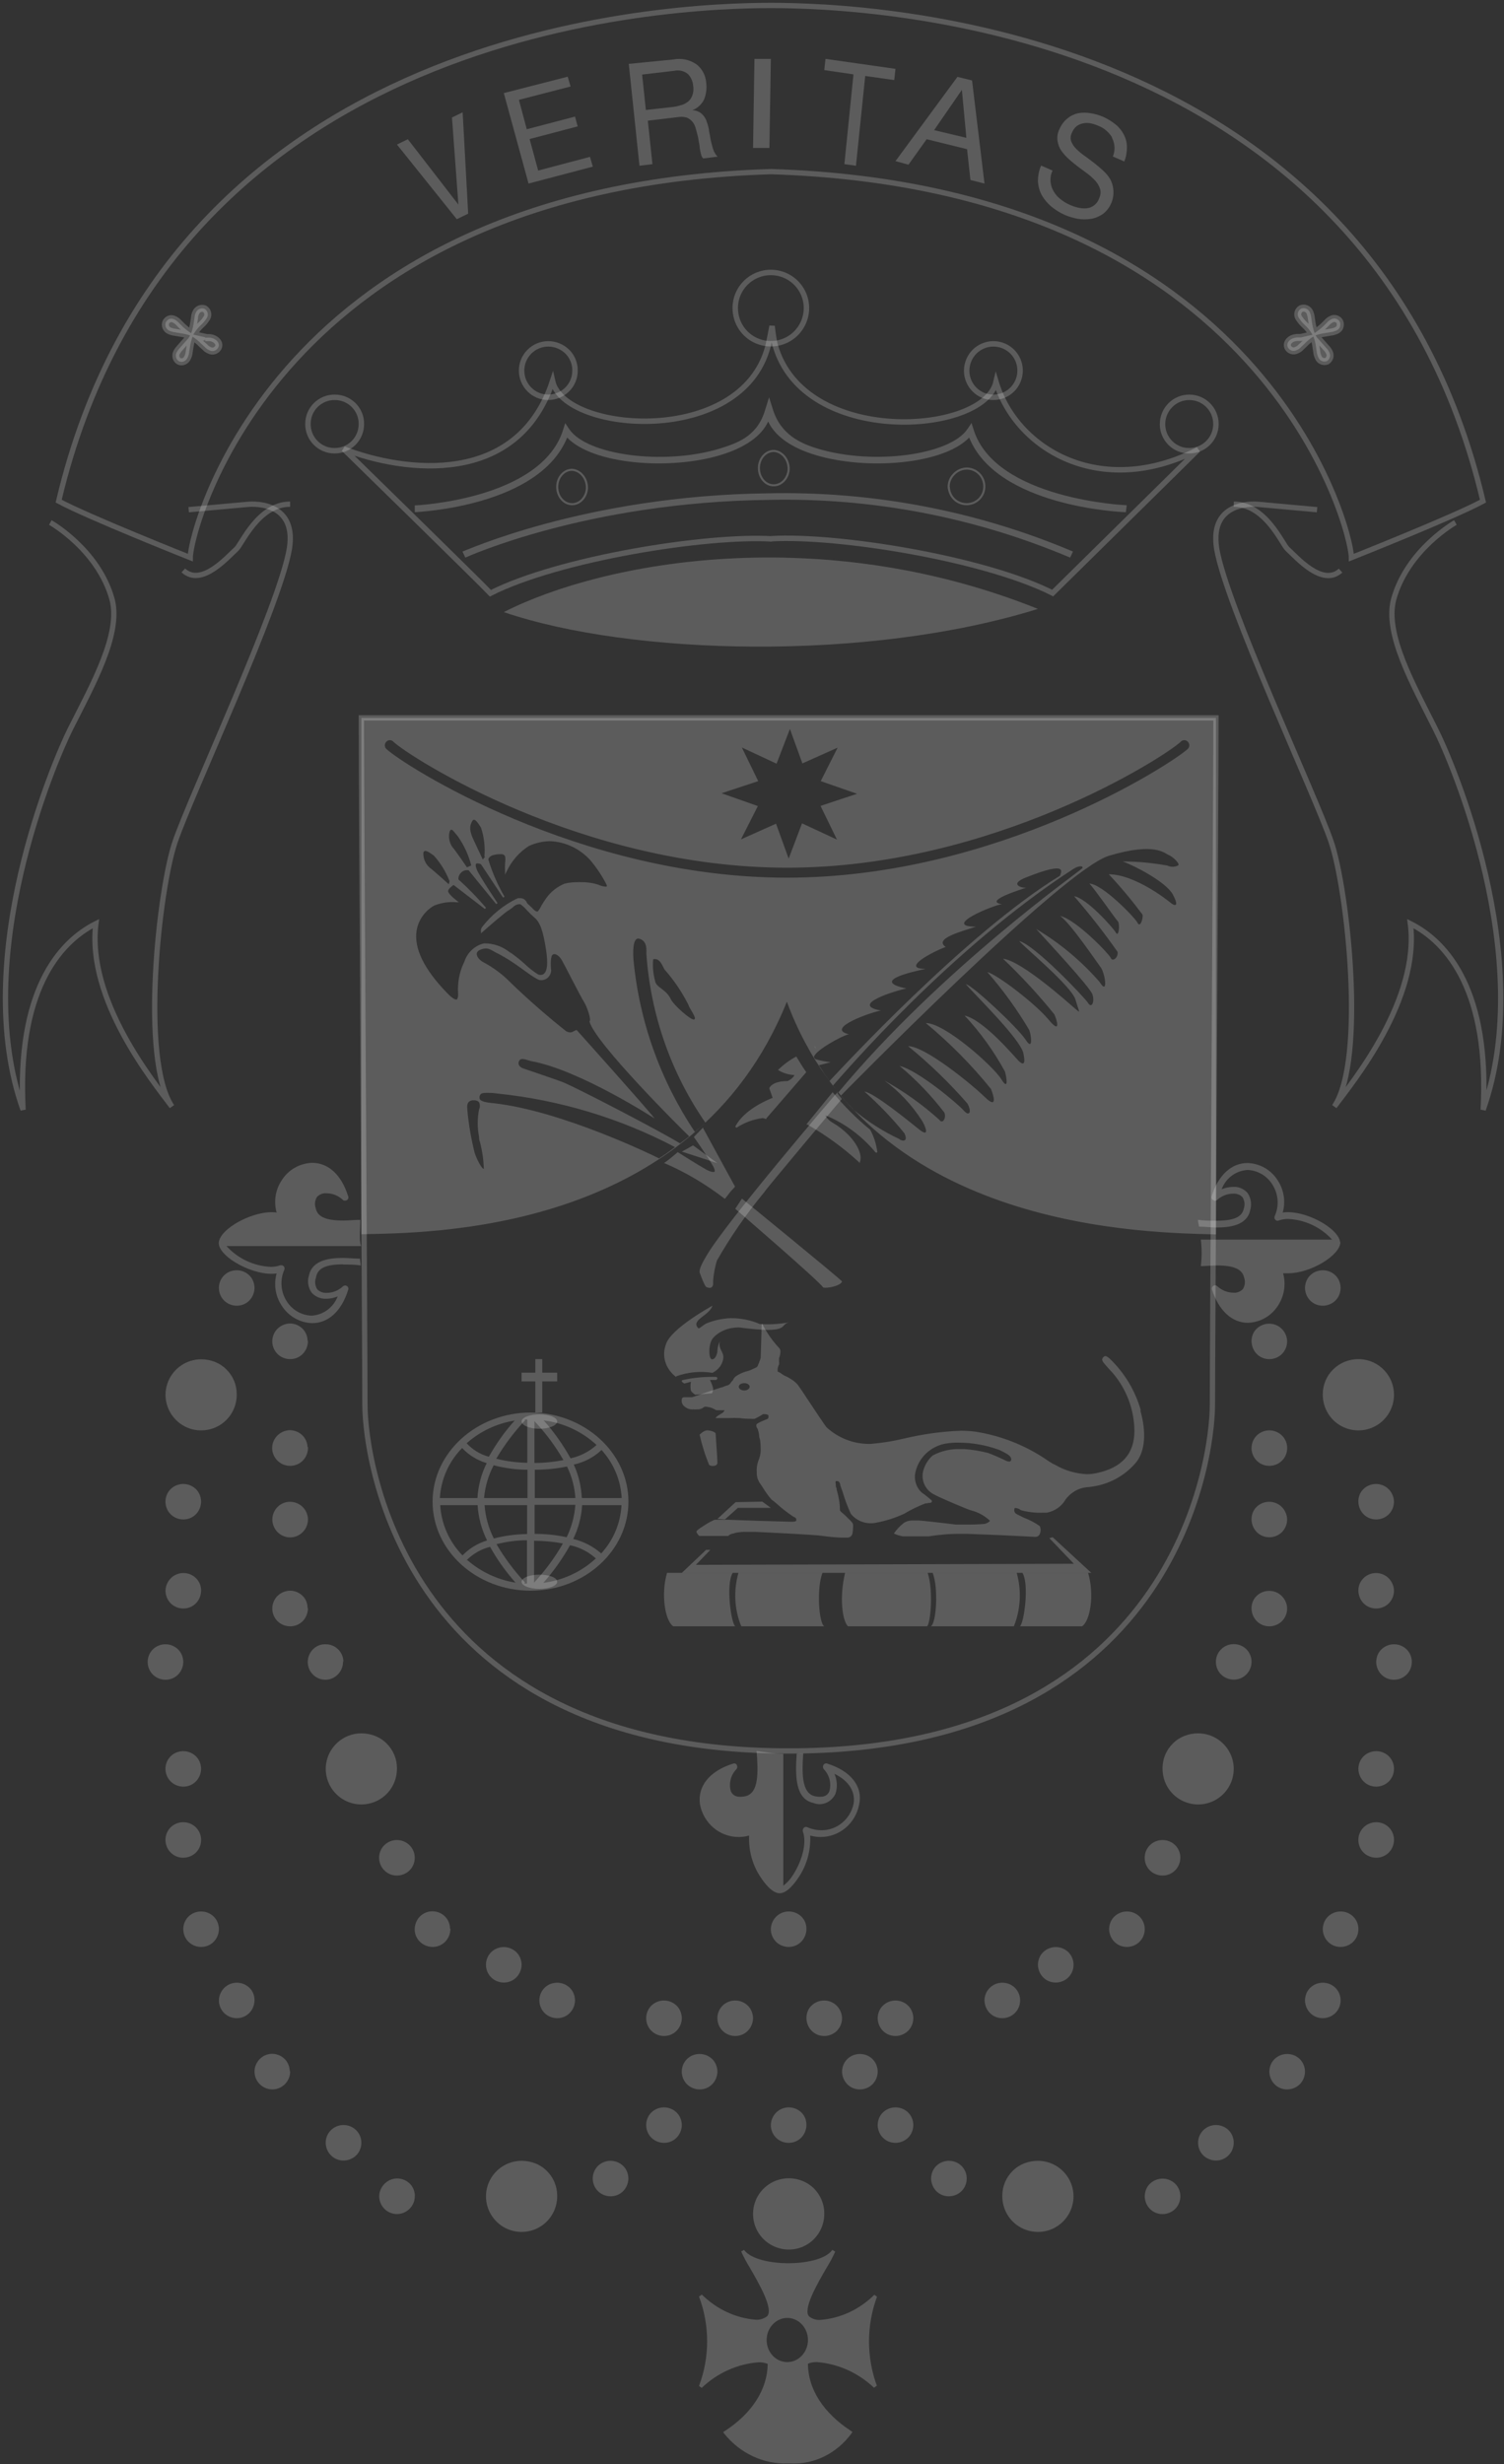 <svg width="276" height="452" viewBox="0 0 276 452" fill="none" xmlns="http://www.w3.org/2000/svg">
<rect x="0" y="0" width="276" height="452" fill="#333333" stroke="none"/>
<path d="M62.948 231.959C63.994 231.959 65.137 231.958 66.215 232.122L66.052 230.88C65.007 230.88 63.961 230.75 62.948 230.75C60.596 230.75 57.329 231.076 56.708 233.919C56.348 234.997 56.544 236.173 57.165 237.088C57.851 237.872 58.831 238.264 59.844 238.232C60.563 238.232 61.315 238.068 61.968 237.807C61.184 239.832 59.322 241.205 57.198 241.335C55.336 241.27 53.604 240.29 52.591 238.656C51.513 236.957 51.35 234.801 52.166 232.939C52.264 232.71 52.232 232.449 52.068 232.285C51.97 232.155 51.807 232.089 51.644 232.089H51.448C50.892 232.285 50.304 232.383 49.716 232.383C46.612 232.253 43.672 230.88 41.548 228.561H66.281C66.215 228.397 66.15 228.234 66.117 228.038C65.921 226.731 66.117 225.424 66.117 224.215C66.117 224.052 66.117 223.921 66.117 223.758C65.072 223.758 63.994 223.888 63.014 223.888C59.877 223.888 58.276 223.235 57.949 221.667C57.688 220.948 57.786 220.164 58.178 219.543C58.636 219.086 59.256 218.824 59.91 218.89C61.021 218.89 62.066 219.314 62.883 220.066C62.981 220.197 63.144 220.262 63.308 220.229C63.471 220.229 63.634 220.197 63.765 220.066C63.896 219.935 63.961 219.772 63.928 219.608C63.928 219.478 63.896 219.347 63.83 219.249C62.589 215.426 60.204 213.303 57.296 213.303C55.009 213.368 52.885 214.577 51.676 216.537C50.533 218.269 50.206 220.393 50.761 222.418C46.71 221.863 40.241 225.359 40.143 228.005C40.143 230.619 46.71 234.18 50.761 233.592C50.206 235.585 50.533 237.741 51.676 239.473C52.918 241.433 55.009 242.642 57.296 242.708C60.269 242.708 62.687 240.486 63.896 236.598C63.994 236.337 63.896 236.01 63.634 235.879C63.406 235.748 63.112 235.781 62.916 235.977C62.099 236.729 61.053 237.153 59.942 237.153C59.289 237.186 58.668 236.957 58.211 236.5C57.819 235.879 57.721 235.062 57.982 234.376C58.243 232.612 59.812 231.926 62.981 231.926L62.948 231.959Z" fill="white" fill-opacity="0.2"/>
<path d="M151.816 323.505C151.554 323.407 151.26 323.505 151.097 323.767C150.966 324.028 150.999 324.322 151.195 324.551C152.208 325.596 152.6 327.132 152.208 328.537C151.849 329.484 150.934 329.778 149.529 329.484C147.111 328.929 147.144 325.335 147.405 321.61C147.013 321.61 146.588 321.61 146.196 321.708C145.935 325.76 145.902 329.974 149.267 330.726C150.836 331.347 152.6 330.595 153.319 329.027C153.711 327.818 153.645 326.544 153.123 325.368C155.737 326.642 156.978 328.569 156.651 330.824C156.063 333.699 153.58 335.757 150.738 335.725C149.856 335.725 148.973 335.529 148.157 335.169C147.928 335.071 147.666 335.104 147.503 335.3C147.34 335.463 147.274 335.725 147.34 335.986C148.157 338.208 147.013 341.606 145.608 343.795C145.118 344.611 144.497 345.33 143.746 345.886V321.708C142.112 321.708 140.446 321.414 138.845 321.186C139.139 325.041 139.302 328.896 136.787 329.484C135.414 329.778 134.5 329.484 134.108 328.537C133.716 327.132 134.108 325.596 135.12 324.551C135.316 324.355 135.349 324.028 135.218 323.767C135.088 323.505 134.794 323.407 134.532 323.505C130.22 324.845 127.965 327.655 128.455 330.987C129.109 334.483 132.115 336.999 135.61 336.966C136.231 336.966 136.885 336.868 137.473 336.705C137.342 339.449 138.094 342.161 139.629 344.415C140.185 345.265 141.622 347.258 143.06 347.291C144.53 347.291 145.968 345.232 146.523 344.415C148.059 342.161 148.81 339.449 148.679 336.705C149.3 336.868 149.921 336.966 150.542 336.966C154.005 336.999 157.011 334.483 157.664 330.987C158.383 327.655 156.096 324.845 151.816 323.505Z" fill="white" fill-opacity="0.2"/>
<path d="M245.947 228.006C245.849 225.359 239.445 221.831 235.394 222.419C235.949 220.426 235.622 218.302 234.512 216.57C233.303 214.61 231.212 213.401 228.925 213.336C225.984 213.336 223.566 215.558 222.358 219.413C222.26 219.674 222.358 220.001 222.619 220.132C222.848 220.295 223.142 220.295 223.338 220.132C224.155 219.38 225.2 218.956 226.311 218.956C226.964 218.923 227.585 219.152 228.01 219.609C228.402 220.23 228.5 221.014 228.239 221.733C227.912 223.268 226.376 223.922 223.207 223.922C222.129 223.922 220.985 223.922 219.842 223.758C219.842 224.15 219.973 224.575 220.038 225C221.116 225 222.194 225.163 223.207 225.163C225.559 225.163 228.794 224.837 229.415 222.027C229.741 220.949 229.578 219.772 228.957 218.858C228.304 218.073 227.291 217.649 226.311 217.714C225.592 217.714 224.873 217.877 224.187 218.139C224.939 216.113 226.801 214.741 228.925 214.61C230.787 214.675 232.519 215.688 233.499 217.289C234.61 219.021 234.773 221.21 233.923 223.072C233.825 223.301 233.858 223.562 234.022 223.726C234.185 223.922 234.414 223.987 234.642 223.889C235.198 223.693 235.786 223.595 236.341 223.595C239.412 223.726 242.353 225.065 244.444 227.385H220.365C220.561 229.019 220.561 230.652 220.365 232.253C221.345 232.253 222.358 232.122 223.272 232.122C226.409 232.122 227.977 232.809 228.304 234.344C228.565 235.063 228.467 235.847 228.075 236.468C227.618 236.925 226.997 237.187 226.376 237.121C225.265 237.121 224.22 236.697 223.403 235.945C223.207 235.749 222.913 235.716 222.684 235.847C222.456 235.978 222.325 236.304 222.423 236.566C223.632 240.356 226.05 242.643 228.99 242.643C231.277 242.577 233.368 241.369 234.577 239.408C235.688 237.677 236.014 235.553 235.459 233.56C235.786 233.56 236.113 233.56 236.439 233.56C240.458 233.56 245.881 230.325 245.979 227.875H245.914L245.947 228.006Z" fill="white" fill-opacity="0.2"/>
<path d="M147.989 353.794C147.989 355.134 147.237 356.343 146.028 356.865C144.819 357.388 143.382 357.127 142.434 356.212C141.487 355.264 141.193 353.86 141.716 352.651C142.238 351.409 143.414 350.625 144.754 350.625C145.604 350.625 146.42 350.952 147.041 351.54C147.662 352.128 147.989 352.945 147.989 353.827V353.794Z" fill="white" fill-opacity="0.2"/>
<path d="M147.989 389.732C147.989 391.071 147.237 392.28 146.028 392.803C144.819 393.326 143.382 393.064 142.434 392.149C141.487 391.202 141.193 389.797 141.716 388.588C142.238 387.347 143.414 386.562 144.754 386.562C145.604 386.562 146.42 386.889 147.041 387.477C147.662 388.065 147.989 388.882 147.989 389.764V389.732Z" fill="white" fill-opacity="0.2"/>
<path d="M151.261 405.97C151.326 408.617 149.758 411.067 147.34 412.113C144.923 413.158 142.08 412.635 140.152 410.773C138.257 408.911 137.669 406.101 138.682 403.618C139.695 401.167 142.08 399.566 144.759 399.566C146.458 399.566 148.124 400.22 149.333 401.396C150.542 402.605 151.261 404.239 151.261 405.937V405.97Z" fill="white" fill-opacity="0.2"/>
<path d="M72.846 324.355C72.879 327.001 71.344 329.419 68.893 330.465C66.443 331.51 63.633 330.987 61.738 329.125C59.843 327.263 59.255 324.453 60.268 322.003C61.281 319.552 63.666 317.951 66.312 317.951C68.044 317.951 69.71 318.572 70.919 319.781C72.16 320.99 72.846 322.623 72.846 324.355Z" fill="white" fill-opacity="0.2"/>
<path d="M102.251 402.769C102.283 405.415 100.748 407.833 98.297 408.879C95.847 409.924 93.037 409.401 91.142 407.539C89.247 405.677 88.659 402.867 89.672 400.417C90.685 397.966 93.07 396.365 95.716 396.365C97.448 396.365 99.114 396.986 100.323 398.195C101.565 399.404 102.251 401.037 102.251 402.769Z" fill="white" fill-opacity="0.2"/>
<path d="M43.445 255.744C43.478 258.39 41.942 260.808 39.492 261.853C37.041 262.899 34.231 262.376 32.337 260.514C30.442 258.651 29.854 255.842 30.866 253.391C31.879 250.941 34.264 249.34 36.911 249.34C38.642 249.34 40.309 249.961 41.517 251.169C42.759 252.378 43.445 254.012 43.445 255.744Z" fill="white" fill-opacity="0.2"/>
<path d="M56.509 245.973C56.509 247.313 55.758 248.522 54.549 249.045C53.34 249.567 51.903 249.306 50.955 248.391C50.008 247.476 49.714 246.071 50.204 244.83C50.694 243.588 51.903 242.804 53.209 242.771C54.974 242.771 56.444 244.176 56.444 245.973H56.477H56.509Z" fill="white" fill-opacity="0.2"/>
<path d="M56.511 265.448C56.576 266.787 55.825 268.029 54.616 268.584C53.407 269.14 51.969 268.911 50.989 267.996C50.009 267.081 49.682 265.676 50.172 264.435C50.663 263.193 51.871 262.376 53.178 262.344C54.028 262.344 54.844 262.67 55.465 263.259C56.086 263.847 56.413 264.663 56.446 265.513V265.415L56.511 265.448Z" fill="white" fill-opacity="0.2"/>
<path d="M36.906 275.38C36.906 276.72 36.155 277.929 34.946 278.451C33.737 278.974 32.3 278.713 31.352 277.798C30.404 276.883 30.11 275.445 30.601 274.237C31.091 272.995 32.3 272.211 33.639 272.211C34.489 272.211 35.305 272.538 35.926 273.126C36.547 273.714 36.874 274.531 36.906 275.413V275.38Z" fill="white" fill-opacity="0.2"/>
<path d="M36.907 291.714C36.907 293.054 36.156 294.263 34.947 294.785C33.738 295.308 32.301 295.047 31.353 294.132C30.406 293.184 30.112 291.779 30.634 290.571C31.157 289.329 32.333 288.545 33.673 288.545C35.437 288.545 36.907 289.95 36.907 291.747V291.714Z" fill="white" fill-opacity="0.2"/>
<path d="M33.637 304.784C33.637 306.124 32.885 307.333 31.676 307.856C30.468 308.378 29.03 308.117 28.082 307.202C27.135 306.287 26.841 304.85 27.331 303.641C27.821 302.399 29.03 301.615 30.37 301.615C31.219 301.615 32.036 301.942 32.657 302.53C33.277 303.118 33.604 303.935 33.637 304.817V304.784Z" fill="white" fill-opacity="0.2"/>
<path d="M36.906 324.388C36.906 325.728 36.154 326.936 34.946 327.459C33.737 327.982 32.299 327.72 31.352 326.806C30.404 325.891 30.11 324.453 30.6 323.244C31.09 322.003 32.299 321.219 33.639 321.219C34.488 321.219 35.305 321.545 35.926 322.134C36.546 322.722 36.873 323.538 36.906 324.421V324.388Z" fill="white" fill-opacity="0.2"/>
<path d="M36.906 337.423C36.938 338.763 36.187 339.972 34.946 340.494C33.704 341.017 32.299 340.788 31.352 339.841C30.404 338.926 30.11 337.488 30.6 336.28C31.09 335.038 32.299 334.254 33.639 334.254C35.403 334.254 36.873 335.659 36.906 337.423Z" fill="white" fill-opacity="0.2"/>
<path d="M40.175 353.794C40.175 355.134 39.424 356.343 38.215 356.865C37.006 357.388 35.569 357.127 34.621 356.212C33.674 355.297 33.38 353.86 33.87 352.651C34.36 351.409 35.569 350.625 36.908 350.625C37.758 350.625 38.574 350.952 39.195 351.54C39.816 352.128 40.143 352.945 40.175 353.827V353.794Z" fill="white" fill-opacity="0.2"/>
<path d="M46.706 366.863C46.706 368.202 45.954 369.411 44.745 369.934C43.537 370.456 42.099 370.195 41.152 369.28C40.204 368.333 39.91 366.928 40.433 365.719C40.956 364.477 42.132 363.693 43.471 363.693C44.321 363.693 45.138 364.02 45.758 364.608C46.379 365.196 46.706 366.013 46.706 366.895V366.863Z" fill="white" fill-opacity="0.2"/>
<path d="M53.243 379.932C53.276 381.729 51.838 383.232 50.041 383.265C48.244 383.298 46.741 381.86 46.709 380.063C46.676 378.266 48.114 376.763 49.91 376.73C50.76 376.73 51.577 377.057 52.197 377.645C52.818 378.233 53.145 379.05 53.178 379.932H53.243Z" fill="white" fill-opacity="0.2"/>
<path d="M66.312 392.966C66.344 394.306 65.593 395.515 64.351 396.037C63.142 396.56 61.705 396.331 60.757 395.384C59.81 394.469 59.516 393.031 60.006 391.823C60.496 390.614 61.705 389.797 63.044 389.797C64.809 389.797 66.279 391.202 66.312 392.966Z" fill="white" fill-opacity="0.2"/>
<path d="M76.113 402.736C76.178 404.076 75.394 405.285 74.185 405.84C72.976 406.395 71.539 406.134 70.591 405.219C69.644 404.304 69.317 402.867 69.84 401.658C70.362 400.449 71.539 399.6 72.878 399.6C73.728 399.6 74.544 399.926 75.165 400.514C75.786 401.103 76.113 401.919 76.145 402.801V402.736H76.113Z" fill="white" fill-opacity="0.2"/>
<path d="M115.316 399.534C115.316 400.874 114.565 402.083 113.356 402.606C112.147 403.128 110.71 402.867 109.762 401.952C108.815 401.037 108.521 399.6 109.011 398.391C109.501 397.149 110.71 396.365 112.049 396.365C112.899 396.365 113.716 396.692 114.336 397.28C114.957 397.868 115.284 398.685 115.316 399.567V399.534Z" fill="white" fill-opacity="0.2"/>
<path d="M125.121 389.732C125.121 391.071 124.369 392.28 123.16 392.803C121.951 393.326 120.514 393.064 119.566 392.149C118.619 391.235 118.325 389.797 118.815 388.588C119.305 387.347 120.514 386.562 121.853 386.562C122.703 386.562 123.52 386.889 124.14 387.477C124.761 388.065 125.088 388.882 125.121 389.764V389.732Z" fill="white" fill-opacity="0.2"/>
<path d="M131.654 379.931C131.654 381.27 130.902 382.479 129.694 383.002C128.485 383.525 127.047 383.263 126.1 382.349C125.152 381.434 124.858 379.996 125.348 378.787C125.838 377.546 127.047 376.762 128.387 376.762C129.236 376.762 130.053 377.088 130.674 377.677C131.294 378.265 131.621 379.081 131.654 379.964V379.931Z" fill="white" fill-opacity="0.2"/>
<path d="M56.512 278.613C56.545 279.953 55.794 281.161 54.585 281.717C53.376 282.272 51.938 282.011 50.991 281.096C50.043 280.181 49.717 278.776 50.207 277.535C50.697 276.293 51.906 275.477 53.212 275.477C54.977 275.477 56.447 276.849 56.512 278.646V278.613Z" fill="white" fill-opacity="0.2"/>
<path d="M56.509 294.983C56.509 296.323 55.758 297.532 54.549 298.054C53.34 298.577 51.903 298.316 50.955 297.401C50.008 296.486 49.714 295.081 50.204 293.84C50.694 292.598 51.903 291.814 53.209 291.781C54.059 291.781 54.876 292.108 55.496 292.696C56.117 293.284 56.444 294.101 56.444 294.983H56.477H56.509Z" fill="white" fill-opacity="0.2"/>
<path d="M62.949 304.752C62.982 306.091 62.198 307.3 60.989 307.855C59.78 308.378 58.375 308.117 57.428 307.169C56.48 306.222 56.219 304.784 56.742 303.575C57.264 302.334 58.473 301.55 59.78 301.615C61.544 301.615 62.982 303.02 63.015 304.784H62.917L62.949 304.752Z" fill="white" fill-opacity="0.2"/>
<path d="M76.11 340.691C76.143 342.03 75.392 343.239 74.15 343.762C72.941 344.285 71.504 344.056 70.556 343.108C69.609 342.194 69.315 340.756 69.805 339.547C70.295 338.338 71.504 337.521 72.843 337.521C74.608 337.521 76.078 338.926 76.11 340.691Z" fill="white" fill-opacity="0.2"/>
<path d="M82.651 353.794C82.651 355.133 81.899 356.342 80.69 356.865C79.481 357.388 78.076 357.126 77.096 356.211C76.116 355.297 75.855 353.892 76.345 352.65C76.835 351.409 78.011 350.592 79.351 350.592C81.115 350.592 82.585 351.997 82.585 353.794H82.651Z" fill="white" fill-opacity="0.2"/>
<path d="M95.719 360.327C95.719 361.667 94.968 362.876 93.759 363.399C92.55 363.921 91.112 363.66 90.165 362.745C89.218 361.83 88.924 360.393 89.414 359.184C89.904 357.942 91.112 357.158 92.452 357.158C93.302 357.158 94.118 357.485 94.739 358.073C95.36 358.661 95.687 359.478 95.719 360.36V360.327Z" fill="white" fill-opacity="0.2"/>
<path d="M105.52 366.863C105.52 368.202 104.768 369.411 103.559 369.934C102.35 370.456 100.913 370.195 99.965 369.28C99.018 368.365 98.724 366.928 99.214 365.719C99.704 364.477 100.913 363.693 102.252 363.693C103.102 363.693 103.919 364.02 104.539 364.608C105.16 365.196 105.487 366.013 105.52 366.895V366.863Z" fill="white" fill-opacity="0.2"/>
<path d="M125.121 370.13C125.121 371.47 124.369 372.679 123.16 373.201C121.951 373.724 120.514 373.463 119.566 372.548C118.619 371.633 118.325 370.195 118.815 368.987C119.305 367.745 120.514 366.961 121.853 366.961C122.703 366.961 123.52 367.288 124.14 367.876C124.761 368.464 125.088 369.281 125.121 370.163V370.13Z" fill="white" fill-opacity="0.2"/>
<path d="M138.189 370.13C138.189 371.47 137.438 372.679 136.229 373.201C135.02 373.724 133.582 373.463 132.635 372.548C131.687 371.633 131.393 370.195 131.883 368.987C132.373 367.745 133.582 366.961 134.922 366.961C135.771 366.961 136.588 367.288 137.209 367.876C137.83 368.464 138.156 369.281 138.189 370.163V370.13Z" fill="white" fill-opacity="0.2"/>
<path d="M46.709 236.175C46.709 237.515 45.957 238.723 44.748 239.246C43.539 239.769 42.102 239.508 41.154 238.593C40.207 237.678 39.913 236.24 40.403 235.032C40.893 233.79 42.102 233.006 43.441 233.006C44.291 233.006 45.108 233.333 45.728 233.921C46.349 234.509 46.676 235.326 46.709 236.208V236.175Z" fill="white" fill-opacity="0.2"/>
<path d="M213.337 324.355C213.304 327.001 214.84 329.419 217.29 330.465C219.741 331.51 222.55 330.987 224.445 329.125C226.34 327.263 226.929 324.453 225.916 322.003C224.903 319.552 222.518 317.951 219.871 317.951C218.14 317.951 216.473 318.572 215.265 319.781C214.023 320.99 213.337 322.623 213.337 324.355Z" fill="white" fill-opacity="0.2"/>
<path d="M183.933 402.769C183.9 405.415 185.436 407.833 187.886 408.879C190.337 409.924 193.147 409.401 195.042 407.539C196.937 405.677 197.525 402.867 196.512 400.417C195.499 397.966 193.114 396.365 190.468 396.365C188.736 396.365 187.07 396.986 185.861 398.195C184.619 399.404 183.933 401.037 183.933 402.769Z" fill="white" fill-opacity="0.2"/>
<path d="M242.745 255.745C242.712 258.391 244.248 260.809 246.698 261.855C249.148 262.9 251.958 262.377 253.853 260.515C255.748 258.653 256.336 255.843 255.323 253.36C254.311 250.91 251.926 249.309 249.279 249.309C247.547 249.309 245.914 249.962 244.672 251.171C243.431 252.38 242.745 254.013 242.745 255.745Z" fill="white" fill-opacity="0.2"/>
<path d="M229.67 245.976C229.67 247.315 230.421 248.524 231.63 249.047C232.839 249.57 234.277 249.308 235.224 248.394C236.172 247.446 236.466 246.041 235.943 244.832C235.42 243.591 234.244 242.807 232.904 242.807C232.055 242.807 231.238 243.133 230.617 243.721C229.997 244.31 229.67 245.126 229.67 246.008V245.976Z" fill="white" fill-opacity="0.2"/>
<path d="M229.671 265.546C229.638 266.886 230.422 268.095 231.631 268.617C232.84 269.14 234.278 268.879 235.225 267.964C236.173 267.049 236.467 265.612 235.977 264.403C235.487 263.194 234.278 262.377 232.938 262.377C232.089 262.377 231.272 262.704 230.651 263.292C230.03 263.88 229.704 264.697 229.671 265.546Z" fill="white" fill-opacity="0.2"/>
<path d="M249.275 275.38C249.275 276.72 250.026 277.929 251.235 278.451C252.444 278.974 253.882 278.713 254.829 277.798C255.777 276.85 256.071 275.445 255.548 274.237C255.025 272.995 253.849 272.211 252.509 272.211C251.66 272.211 250.843 272.538 250.222 273.126C249.602 273.714 249.275 274.531 249.275 275.413V275.38Z" fill="white" fill-opacity="0.2"/>
<path d="M249.275 291.716C249.275 293.056 250.027 294.264 251.236 294.787C252.445 295.31 253.882 295.049 254.83 294.134C255.777 293.186 256.071 291.781 255.548 290.573C255.026 289.331 253.849 288.547 252.51 288.547C250.746 288.547 249.275 289.952 249.275 291.749V291.716Z" fill="white" fill-opacity="0.2"/>
<path d="M252.544 304.784C252.544 306.124 253.296 307.333 254.505 307.856C255.714 308.378 257.151 308.117 258.099 307.202C259.046 306.287 259.34 304.85 258.85 303.641C258.36 302.399 257.151 301.615 255.812 301.615C254.962 301.615 254.145 301.942 253.525 302.53C252.904 303.118 252.577 303.935 252.544 304.817V304.784Z" fill="white" fill-opacity="0.2"/>
<path d="M249.275 324.388C249.275 325.728 250.027 326.936 251.236 327.459C252.445 327.982 253.882 327.72 254.83 326.806C255.777 325.891 256.071 324.453 255.581 323.244C255.091 322.003 253.882 321.219 252.543 321.219C251.693 321.219 250.876 321.545 250.256 322.134C249.635 322.722 249.308 323.538 249.275 324.421V324.388Z" fill="white" fill-opacity="0.2"/>
<path d="M249.276 337.423C249.244 338.763 249.995 339.972 251.237 340.494C252.446 341.017 253.883 340.788 254.831 339.841C255.778 338.926 256.072 337.488 255.582 336.28C255.092 335.038 253.883 334.254 252.544 334.254C250.779 334.254 249.309 335.659 249.276 337.423Z" fill="white" fill-opacity="0.2"/>
<path d="M242.744 353.794C242.744 355.134 243.496 356.343 244.704 356.865C245.913 357.388 247.351 357.127 248.298 356.212C249.246 355.297 249.54 353.86 249.05 352.651C248.56 351.409 247.351 350.625 246.011 350.625C245.162 350.625 244.345 350.952 243.724 351.54C243.104 352.128 242.777 352.945 242.744 353.827V353.794Z" fill="white" fill-opacity="0.2"/>
<path d="M239.477 366.863C239.477 368.202 240.228 369.411 241.437 369.934C242.646 370.456 244.083 370.195 245.031 369.28C245.978 368.365 246.272 366.928 245.782 365.719C245.292 364.477 244.083 363.693 242.744 363.693C241.894 363.693 241.078 364.02 240.457 364.608C239.836 365.196 239.509 366.013 239.477 366.895V366.863Z" fill="white" fill-opacity="0.2"/>
<path d="M232.938 379.931C232.938 381.27 233.689 382.479 234.898 383.002C236.107 383.525 237.544 383.263 238.492 382.349C239.439 381.434 239.733 379.996 239.243 378.787C238.753 377.546 237.544 376.762 236.205 376.762C235.355 376.762 234.538 377.088 233.918 377.677C233.297 378.265 232.97 379.081 232.938 379.964V379.931Z" fill="white" fill-opacity="0.2"/>
<path d="M219.865 392.966C219.833 394.306 220.584 395.515 221.826 396.037C223.034 396.56 224.472 396.331 225.42 395.384C226.367 394.469 226.661 393.031 226.171 391.823C225.681 390.581 224.472 389.797 223.132 389.797C221.368 389.797 219.898 391.202 219.865 392.966Z" fill="white" fill-opacity="0.2"/>
<path d="M210.069 402.8C210.069 404.14 210.82 405.348 212.029 405.871C213.238 406.394 214.676 406.133 215.623 405.218C216.571 404.303 216.865 402.865 216.375 401.657C215.884 400.415 214.676 399.631 213.336 399.631C212.487 399.631 211.67 399.958 211.049 400.546C210.428 401.134 210.102 401.951 210.069 402.833V402.8Z" fill="white" fill-opacity="0.2"/>
<path d="M170.865 399.534C170.865 400.874 171.616 402.083 172.825 402.606C174.034 403.128 175.472 402.867 176.419 401.952C177.367 401.037 177.661 399.6 177.17 398.391C176.68 397.149 175.472 396.365 174.132 396.365C173.282 396.365 172.466 396.692 171.845 397.28C171.224 397.868 170.897 398.685 170.865 399.567V399.534Z" fill="white" fill-opacity="0.2"/>
<path d="M161.061 389.732C161.061 391.071 161.812 392.28 163.021 392.803C164.23 393.326 165.667 393.064 166.615 392.149C167.562 391.235 167.856 389.797 167.366 388.588C166.876 387.347 165.667 386.562 164.328 386.562C163.478 386.562 162.661 386.889 162.041 387.477C161.42 388.065 161.093 388.882 161.061 389.764V389.732Z" fill="white" fill-opacity="0.2"/>
<path d="M154.525 379.931C154.525 381.27 155.277 382.479 156.486 383.002C157.695 383.525 159.132 383.263 160.08 382.349C161.027 381.434 161.321 379.996 160.831 378.787C160.341 377.546 159.132 376.762 157.793 376.762C156.943 376.762 156.126 377.088 155.506 377.677C154.885 378.265 154.558 379.081 154.525 379.964V379.931Z" fill="white" fill-opacity="0.2"/>
<path d="M229.67 278.646C229.67 279.985 230.421 281.194 231.63 281.717C232.839 282.24 234.277 281.978 235.224 281.063C236.172 280.116 236.466 278.711 235.943 277.502C235.42 276.261 234.244 275.477 232.904 275.477C232.055 275.477 231.238 275.803 230.617 276.391C229.997 276.979 229.67 277.796 229.67 278.678V278.646Z" fill="white" fill-opacity="0.2"/>
<path d="M229.67 294.984C229.67 296.323 230.421 297.532 231.63 298.055C232.839 298.578 234.277 298.316 235.224 297.401C236.172 296.454 236.466 295.049 235.943 293.84C235.42 292.599 234.244 291.814 232.904 291.814C232.055 291.814 231.238 292.141 230.617 292.729C229.997 293.317 229.67 294.134 229.67 295.016V294.984Z" fill="white" fill-opacity="0.2"/>
<path d="M223.133 304.753C223.1 306.093 223.852 307.302 225.093 307.824C226.302 308.347 227.74 308.118 228.687 307.171C229.635 306.256 229.929 304.819 229.439 303.61C228.948 302.368 227.74 301.584 226.4 301.584C224.636 301.584 223.166 302.989 223.133 304.753Z" fill="white" fill-opacity="0.2"/>
<path d="M210.065 340.691C210.032 342.03 210.783 343.239 212.025 343.762C213.234 344.285 214.671 344.056 215.619 343.108C216.566 342.194 216.86 340.756 216.37 339.547C215.88 338.306 214.671 337.521 213.332 337.521C211.567 337.521 210.097 338.926 210.065 340.691Z" fill="white" fill-opacity="0.2"/>
<path d="M203.532 353.794C203.532 355.134 204.284 356.343 205.493 356.865C206.701 357.388 208.139 357.127 209.086 356.212C210.034 355.297 210.328 353.86 209.838 352.651C209.348 351.409 208.139 350.625 206.799 350.625C205.95 350.625 205.133 350.952 204.512 351.54C203.892 352.128 203.565 352.945 203.532 353.827V353.794Z" fill="white" fill-opacity="0.2"/>
<path d="M190.47 360.327C190.47 361.667 191.221 362.876 192.43 363.399C193.639 363.921 195.076 363.66 196.024 362.745C196.971 361.83 197.266 360.393 196.775 359.184C196.285 357.942 195.076 357.158 193.737 357.158C192.887 357.158 192.071 357.485 191.45 358.073C190.829 358.661 190.502 359.478 190.47 360.36V360.327Z" fill="white" fill-opacity="0.2"/>
<path d="M180.664 366.863C180.664 368.202 181.415 369.411 182.624 369.934C183.833 370.456 185.27 370.195 186.218 369.28C187.165 368.365 187.459 366.928 186.969 365.719C186.479 364.477 185.27 363.693 183.931 363.693C182.166 363.693 180.696 365.098 180.664 366.895V366.863Z" fill="white" fill-opacity="0.2"/>
<path d="M161.061 370.13C161.061 371.47 161.812 372.679 163.021 373.201C164.23 373.724 165.667 373.463 166.615 372.548C167.562 371.633 167.856 370.195 167.366 368.987C166.876 367.745 165.667 366.961 164.328 366.961C163.478 366.961 162.661 367.288 162.041 367.876C161.42 368.464 161.093 369.281 161.061 370.163V370.13Z" fill="white" fill-opacity="0.2"/>
<path d="M147.99 370.13C147.99 371.47 148.742 372.679 149.951 373.201C151.159 373.724 152.597 373.463 153.544 372.548C154.492 371.6 154.786 370.195 154.263 368.987C153.741 367.745 152.564 366.961 151.225 366.961C150.375 366.961 149.558 367.288 148.938 367.876C148.317 368.464 147.99 369.281 147.99 370.163V370.13Z" fill="white" fill-opacity="0.2"/>
<path d="M239.477 236.175C239.477 237.515 240.228 238.723 241.437 239.246C242.646 239.769 244.083 239.508 245.031 238.593C245.978 237.678 246.272 236.24 245.782 235.032C245.292 233.79 244.083 233.006 242.744 233.006C241.894 233.006 241.078 233.333 240.457 233.921C239.836 234.509 239.509 235.326 239.477 236.208V236.175Z" fill="white" fill-opacity="0.2"/>
<path d="M160.879 437.63L160.389 437.989C157.481 435.245 153.789 433.579 149.901 433.285C149.346 433.285 148.791 433.35 148.268 433.579C148.268 438.251 151.143 442.629 156.142 445.896L156.436 446.092L156.24 446.386C153.561 450.045 149.379 452.104 145.066 451.875H144.576C140.132 452.038 135.82 450.045 132.912 446.419L132.716 446.125L133.01 445.929C138.041 442.661 140.819 438.283 140.884 433.611C140.361 433.415 139.806 433.317 139.25 433.317C135.362 433.611 131.67 435.245 128.763 438.022L128.272 437.663C130.265 432.402 130.265 426.521 128.272 421.261L128.795 420.902C131.507 423.581 135.003 425.215 138.662 425.509C139.381 425.574 140.1 425.345 140.721 424.921C142.093 423.712 139.25 418.811 137.584 415.936C136.996 414.988 136.473 414.008 136.016 412.995L136.539 412.701C137.845 414.498 141.701 415.152 144.641 415.152C147.582 415.152 151.437 414.531 152.744 412.701L153.267 413.028C152.809 414.041 152.286 415.021 151.698 415.968C149.999 418.876 147.19 423.744 148.529 424.953C149.15 425.411 149.869 425.607 150.588 425.541C154.279 425.247 157.743 423.614 160.454 420.935L160.945 421.294C158.984 426.554 158.984 432.435 160.945 437.695L160.879 437.63ZM140.688 429.233C140.688 431.488 142.387 433.285 144.478 433.285C146.569 433.285 148.268 431.455 148.268 429.233C148.268 427.012 146.569 425.182 144.478 425.182C142.387 425.182 140.688 427.012 140.688 429.233Z" fill="white" fill-opacity="0.2"/>
<path d="M241.696 93.495L230.914 92.515C230.914 92.515 221.831 91.469 223.269 100.617C225.001 111.04 241.304 145.705 244.277 154.396C247.25 163.054 250.681 194.321 244.865 202.979C248.361 198.34 260.581 183.311 258.816 169.425C265.808 172.921 273.355 182.134 272.179 203.567C282.046 175.763 266.331 139.399 263.39 133.682C259.339 125.579 254.079 116.333 255.745 109.962C258.261 100.813 267.082 95.847 267.082 95.847" stroke="white" stroke-opacity="0.2" stroke-width="0.97"/>
<path d="M226.408 92.481C232.289 92.481 235.262 99.799 236.275 100.714C237.941 102.217 242.646 107.706 246.011 104.667" stroke="white" stroke-opacity="0.2" stroke-width="0.97"/>
<path d="M34.62 93.495L45.467 92.515C45.467 92.515 54.55 91.469 53.112 100.617C51.38 111.04 35.11 145.705 32.137 154.396C29.163 163.054 25.733 194.321 31.549 202.979C28.053 198.34 15.866 183.311 17.598 169.425C10.638 172.921 3.091 182.134 4.235 203.567C-5.665 175.763 10.05 139.399 12.925 133.682C17.009 125.579 22.237 116.333 20.571 109.962C18.055 100.813 9.233 95.847 9.233 95.847" stroke="white" stroke-opacity="0.2" stroke-width="0.97"/>
<path d="M53.243 92.481C47.395 92.481 44.389 99.799 43.376 100.714C41.71 102.217 36.972 107.706 33.64 104.635" stroke="white" stroke-opacity="0.2" stroke-width="0.97"/>
<path d="M141.456 31.483C232.121 34.293 247.999 97.121 247.999 102.284C247.999 102.284 266.851 94.802 272.144 91.927C251.528 4.529 159.687 1 141.456 1C123.225 1 31.383 4.529 10.767 91.927C16.093 94.802 34.912 102.284 34.912 102.284C34.912 97.121 50.823 34.293 141.456 31.483Z" stroke="white" stroke-opacity="0.2" stroke-width="0.97"/>
<path d="M37.663 61.932H38.414C38.708 61.932 39.035 62.03 39.296 62.161C39.95 62.488 40.375 63.108 40.048 63.762C39.721 64.35 39.002 64.579 38.414 64.252C38.087 64.121 37.826 63.925 37.597 63.664L36.977 63.108C36.487 62.586 35.931 62.128 35.343 61.769C35.114 62.39 34.951 63.043 34.853 63.697L34.722 64.546C34.69 64.905 34.592 65.265 34.428 65.591C34.298 65.886 34.069 66.147 33.775 66.278C33.481 66.408 33.154 66.408 32.86 66.278C32.566 66.114 32.37 65.853 32.305 65.526C32.239 65.199 32.272 64.873 32.435 64.611C32.599 64.285 32.827 64.023 33.056 63.762L34.559 62.063C34.559 62.063 34.788 61.736 34.886 61.54C34.232 61.312 33.546 61.181 32.86 61.083L32.108 60.952C31.782 60.919 31.422 60.821 31.128 60.691C30.834 60.593 30.573 60.331 30.442 60.037C30.312 59.743 30.312 59.384 30.442 59.09C30.606 58.796 30.834 58.6 31.128 58.502C31.422 58.404 31.749 58.469 32.011 58.6C32.337 58.763 32.599 58.959 32.827 59.22L33.481 59.874C33.971 60.331 34.494 60.756 35.082 61.115C35.343 60.397 35.506 59.645 35.604 58.894L35.703 58.24C35.703 57.946 35.8 57.62 35.931 57.358C36.193 56.705 36.911 56.411 37.532 56.639C38.087 56.966 38.316 57.685 37.989 58.273C37.663 58.796 37.303 59.253 36.846 59.645C36.323 60.135 35.866 60.723 35.474 61.377L37.663 61.867L37.565 61.965L37.663 61.932Z" fill="white" fill-opacity="0.2"/>
<path d="M37.663 61.932H38.414C38.708 61.932 39.035 62.03 39.296 62.161C39.95 62.488 40.375 63.108 40.048 63.762C39.721 64.35 39.002 64.579 38.414 64.252C38.087 64.121 37.826 63.925 37.597 63.664L36.977 63.108C36.487 62.586 35.931 62.128 35.343 61.769C35.114 62.39 34.951 63.043 34.853 63.697L34.722 64.546C34.69 64.905 34.592 65.265 34.428 65.591C34.298 65.886 34.069 66.147 33.775 66.278C33.481 66.408 33.154 66.408 32.86 66.278C32.566 66.114 32.37 65.853 32.305 65.526C32.239 65.199 32.272 64.873 32.435 64.611C32.599 64.285 32.827 64.023 33.056 63.762L34.559 62.063C34.559 62.063 34.788 61.736 34.886 61.54C34.232 61.312 33.546 61.181 32.86 61.083L32.108 60.952C31.782 60.919 31.422 60.821 31.128 60.691C30.834 60.593 30.573 60.331 30.442 60.037C30.312 59.743 30.312 59.384 30.442 59.09C30.606 58.796 30.834 58.6 31.128 58.502C31.422 58.404 31.749 58.469 32.011 58.6C32.337 58.763 32.599 58.959 32.827 59.22L33.481 59.874C33.971 60.331 34.494 60.756 35.082 61.115C35.343 60.397 35.506 59.645 35.604 58.894L35.703 58.24C35.703 57.946 35.8 57.62 35.931 57.358C36.193 56.705 36.911 56.411 37.532 56.639C38.087 56.966 38.316 57.685 37.989 58.273C37.663 58.796 37.303 59.253 36.846 59.645C36.323 60.135 35.866 60.723 35.474 61.377L37.663 61.867L37.565 61.965L37.663 61.932Z" stroke="white" stroke-opacity="0.2" stroke-width="1.29"/>
<path d="M240.816 61.345C240.456 60.692 239.999 60.136 239.443 59.614C238.986 59.222 238.626 58.731 238.3 58.241C237.973 57.653 238.202 56.934 238.757 56.608C239.411 56.346 240.129 56.673 240.391 57.327C240.489 57.621 240.587 57.915 240.619 58.209L240.717 58.862C240.815 59.614 240.979 60.365 241.24 61.084C241.796 60.724 242.351 60.3 242.841 59.842L243.495 59.189C243.723 58.928 244.017 58.699 244.311 58.568C244.573 58.405 244.9 58.372 245.194 58.47C245.488 58.568 245.749 58.764 245.88 59.058C246.01 59.352 245.978 59.712 245.88 60.006C245.782 60.3 245.488 60.529 245.194 60.659C244.867 60.79 244.54 60.888 244.213 60.92L243.462 61.051C242.776 61.149 242.09 61.28 241.436 61.509C241.534 61.705 241.632 61.868 241.796 62.031L243.299 63.73C243.56 63.992 243.756 64.253 243.919 64.58C244.083 64.874 244.115 65.201 244.05 65.495C243.952 65.821 243.756 66.083 243.495 66.246C242.874 66.475 242.155 66.181 241.926 65.56C241.763 65.233 241.665 64.874 241.632 64.514L241.502 63.665C241.436 63.011 241.273 62.358 241.012 61.737C240.423 62.097 239.868 62.554 239.378 63.077L238.79 63.632C238.561 63.894 238.3 64.09 237.973 64.22C237.385 64.547 236.666 64.318 236.339 63.73C236.045 63.077 236.437 62.456 237.091 62.129C237.385 61.999 237.679 61.933 237.973 61.901H238.724L240.816 61.411V61.313V61.345Z" fill="white" fill-opacity="0.2"/>
<path d="M240.816 61.345C240.456 60.692 239.999 60.136 239.443 59.614C238.986 59.222 238.626 58.731 238.3 58.241C237.973 57.653 238.202 56.934 238.757 56.608C239.411 56.346 240.129 56.673 240.391 57.327C240.489 57.621 240.587 57.915 240.619 58.209L240.717 58.862C240.815 59.614 240.979 60.365 241.24 61.084C241.796 60.724 242.351 60.3 242.841 59.842L243.495 59.189C243.723 58.928 244.017 58.699 244.311 58.568C244.573 58.405 244.9 58.372 245.194 58.47C245.488 58.568 245.749 58.764 245.88 59.058C246.01 59.352 245.978 59.712 245.88 60.006C245.782 60.3 245.488 60.529 245.194 60.659C244.867 60.79 244.54 60.888 244.213 60.92L243.462 61.051C242.776 61.149 242.09 61.28 241.436 61.509C241.534 61.705 241.632 61.868 241.796 62.031L243.299 63.73C243.56 63.992 243.756 64.253 243.919 64.58C244.083 64.874 244.115 65.201 244.05 65.495C243.952 65.821 243.756 66.083 243.495 66.246C242.874 66.475 242.155 66.181 241.926 65.56C241.763 65.233 241.665 64.874 241.632 64.514L241.502 63.665C241.436 63.011 241.273 62.358 241.012 61.737C240.423 62.097 239.868 62.554 239.378 63.077L238.79 63.632C238.561 63.894 238.3 64.09 237.973 64.22C237.385 64.547 236.666 64.318 236.339 63.73C236.045 63.077 236.437 62.456 237.091 62.129C237.385 61.999 237.679 61.933 237.973 61.901H238.724L240.816 61.411V61.313V61.345Z" stroke="white" stroke-opacity="0.2" stroke-width="1.29"/>
<path d="M144.729 321.186C215.301 321.186 222.489 268.028 222.489 257.704C222.489 247.379 223.143 146.619 223.143 131.688H66.316C66.316 146.488 66.97 247.347 66.97 257.704C66.97 268.061 74.223 321.186 144.729 321.186Z" stroke="white" stroke-opacity="0.2" stroke-width="0.97"/>
<path d="M97.354 291.781C87.454 291.781 79.384 284.463 79.384 275.445C79.384 266.428 87.52 259.109 97.354 259.109C107.188 259.109 115.324 266.428 115.324 275.445C115.324 284.463 107.254 291.781 97.354 291.781ZM96.21 290.475H96.701V282.535C94.805 282.535 92.943 282.797 91.114 283.254C92.584 285.77 94.348 288.122 96.341 290.279L96.21 290.475ZM104.607 283.45C103.235 285.901 101.601 288.22 99.706 290.344C103.333 289.887 106.698 288.318 109.345 285.868C108.005 284.659 106.371 283.809 104.607 283.45ZM98.007 282.633V290.311C100.033 288.122 101.83 285.704 103.3 283.123C101.569 282.797 99.772 282.633 98.007 282.633ZM85.788 286.195C88.271 288.351 91.342 289.789 94.609 290.311C92.812 288.286 91.244 286.097 89.937 283.744C88.304 284.136 86.801 285.018 85.625 286.195H85.755H85.788ZM80.789 276.099C80.985 279.529 82.423 282.797 84.873 285.312C86.115 284.038 87.65 283.091 89.382 282.568C88.369 280.542 87.781 278.353 87.65 276.099H80.822H80.789ZM105.228 282.307C107.123 282.764 108.887 283.679 110.325 284.953C112.579 282.503 113.886 279.366 114.049 276.099H106.829C106.698 278.255 106.143 280.346 105.195 282.307H105.228ZM88.924 276.099C89.088 278.223 89.643 280.281 90.624 282.209C92.617 281.686 94.675 281.424 96.733 281.392V276.099H88.924ZM98.105 281.359C100.098 281.359 102.059 281.555 103.986 281.98C104.901 280.118 105.424 278.092 105.587 276.034H98.105V281.359ZM106.862 274.792H114.082C113.919 271.525 112.612 268.421 110.39 265.971C108.985 267.31 107.221 268.225 105.293 268.65C106.175 270.577 106.666 272.668 106.764 274.759H106.862V274.792ZM98.105 274.792H105.587C105.457 272.799 104.934 270.806 104.052 269.009C102.091 269.401 100.131 269.597 98.138 269.597V274.792H98.105ZM88.924 274.792H96.799V269.597C94.707 269.597 92.617 269.303 90.591 268.78C89.611 270.643 89.023 272.701 88.826 274.792H88.924ZM80.789 274.792H87.618C87.748 272.57 88.304 270.381 89.317 268.388C87.585 267.865 86.017 266.918 84.808 265.611C82.357 268.094 80.92 271.361 80.724 274.792H80.789ZM98.073 260.58V268.356C99.87 268.356 101.634 268.16 103.398 267.833C101.895 265.219 100.066 262.769 97.975 260.58H98.04H98.073ZM91.179 267.604C93.009 268.062 94.903 268.29 96.766 268.323V260.384H96.243L96.374 260.514C94.348 262.671 92.551 265.056 91.048 267.604H91.114H91.179ZM99.772 260.547C101.667 262.671 103.333 265.023 104.705 267.506C106.502 267.114 108.136 266.265 109.475 265.056C106.796 262.573 103.366 260.972 99.706 260.547H99.772ZM85.625 264.729C86.703 265.905 88.108 266.787 89.709 267.212C91.048 264.827 92.617 262.605 94.446 260.58C91.179 261.102 88.108 262.54 85.657 264.729H85.625Z" fill="white" fill-opacity="0.2"/>
<path d="M102.252 260.742C102.252 261.461 100.782 262.082 98.985 262.082C97.188 262.082 95.718 261.461 95.718 260.742C95.718 260.024 97.188 259.436 98.985 259.436C100.782 259.436 102.252 260.024 102.252 260.742Z" fill="white" fill-opacity="0.2"/>
<path d="M102.252 290.147C102.252 290.866 100.782 291.454 98.985 291.454C97.188 291.454 95.718 290.866 95.718 290.147C95.718 289.428 97.188 288.84 98.985 288.84C100.782 288.84 102.252 289.395 102.252 290.147Z" fill="white" fill-opacity="0.2"/>
<path d="M99.508 259.11H98.234V253.393H95.718V251.792H98.234V249.309H99.508V251.792H102.252V253.393H99.508V259.11Z" fill="white" fill-opacity="0.2"/>
<path d="M124.044 252.575C122.083 251.039 121.397 248.719 122.214 246.563C123.129 243.655 130.742 239.506 130.742 239.506C130.186 241.335 126.756 242.087 128.095 243.59C128.324 243.851 128.651 243.296 129.598 242.773C131.003 242.185 132.539 241.858 134.107 241.793C135.969 241.793 137.799 242.152 139.432 242.871C141.197 243.002 142.994 242.871 144.758 242.577C142.928 243.002 145.215 244.766 135.61 243.492C133.715 243.492 131.95 244.178 130.84 245.452C129.925 246.53 130.055 249.275 130.611 249.34C131.199 249.438 131.656 248.458 131.656 247.674C131.689 247.118 131.852 246.53 132.114 246.008C131.656 247.674 133.257 248.001 132.571 249.83C132.277 250.68 131.624 251.366 130.742 251.823C128.52 251.464 126.2 251.693 124.142 252.444L124.076 252.542L124.044 252.575Z" fill="white" fill-opacity="0.2"/>
<path d="M130.678 255.548C130.809 255.254 130.874 254.96 130.874 254.698C130.744 254.176 130.548 253.653 130.286 253.13H131.43C131.43 253.13 131.92 252.738 131.43 252.575C129.306 252.509 127.215 252.705 125.222 253.163C124.83 253.392 125.582 253.784 125.582 253.784L126.79 253.457C126.692 254.012 126.692 254.535 126.79 255.09C126.954 255.385 127.248 255.613 127.575 255.842L130.548 255.581H130.678V255.548Z" fill="white" fill-opacity="0.2"/>
<path d="M128.389 263.161C128.814 265.089 129.402 266.951 130.153 268.748C130.611 269.009 131.656 269.009 131.656 268.291C131.656 267.572 131.33 263.324 131.33 262.998C131.33 262.671 130.382 262.377 129.761 262.377C129.141 262.377 128.389 263.161 128.389 263.161Z" fill="white" fill-opacity="0.2"/>
<path d="M209.352 258.717C208.339 255.09 206.346 251.791 203.601 249.177C203.34 248.981 203.079 248.752 202.85 248.752C202.752 248.752 202.621 248.785 202.556 248.883C202.393 248.981 202.295 249.177 202.262 249.373C202.262 249.732 202.621 250.092 203.242 250.81L204.288 251.954C206.771 254.927 208.143 258.619 208.176 262.474C208.176 266.624 205.921 269.238 201.216 270.218C200.628 270.348 200.04 270.414 199.452 270.414C197.394 270.316 195.368 269.728 193.604 268.682L193.179 268.486C193.179 268.486 192.754 268.225 192.395 267.996C188.409 265.219 183.802 263.357 178.934 262.605C178.085 262.507 177.235 262.442 176.353 262.442C172.824 262.572 169.328 263.062 165.898 263.879C163.872 264.369 161.814 264.696 159.755 264.859H159.461C156.554 264.859 153.776 263.749 151.653 261.788C151.326 261.364 149.823 259.142 148.516 257.149C147.471 255.548 146.556 254.208 146.425 254.045C146.066 253.62 145.641 253.261 145.151 252.967C144.792 252.738 144.4 252.509 143.975 252.346C143.779 252.248 143.583 252.117 143.419 251.987C143.223 251.823 142.962 251.693 142.701 251.595V251.399C142.701 251.399 142.701 251.235 142.701 251.137C142.733 250.843 142.831 250.549 142.962 250.288C142.995 250.124 142.995 249.928 142.962 249.765C142.962 249.667 142.962 249.536 142.962 249.438C142.962 249.209 142.962 248.981 143.093 248.785C143.223 248.131 143.354 247.576 142.929 247.216C141.786 245.975 140.806 244.603 140.021 243.132C140.021 242.969 140.021 242.871 139.891 242.871C139.76 242.871 139.76 243.002 139.76 243.263C139.76 243.525 139.629 248.589 139.597 248.981C139.564 249.275 139.466 249.536 139.335 249.798C139.335 249.961 139.172 250.157 139.107 250.386C139.041 250.614 138.943 250.778 138.682 250.876L138.257 251.072C137.8 251.301 137.342 251.497 136.82 251.595C136.199 251.791 135.578 252.085 135.055 252.444C134.859 252.607 134.663 252.803 134.565 253.032C134.533 253.13 134.435 253.261 134.369 253.326C134.271 253.392 134.206 253.49 134.14 253.588C134.01 253.816 133.814 254.012 133.552 254.11C133.226 254.176 132.932 254.306 132.638 254.437C132.507 254.437 131.821 254.698 131.265 254.862L130.351 255.156L127.018 256.299H125.548C125.123 256.299 125.09 256.659 125.09 257.018C125.123 257.476 125.384 257.868 125.744 258.096C126.169 258.423 126.691 258.586 127.247 258.521C127.475 258.554 127.704 258.554 127.933 258.521C128.063 258.521 128.162 258.521 128.292 258.521C128.554 258.456 128.782 258.39 129.011 258.227C129.109 258.129 129.24 258.064 129.37 258.031C129.599 258.031 129.795 258.031 130.024 258.129H130.187C130.547 258.227 130.873 258.358 131.2 258.554C131.331 258.619 131.461 258.684 131.592 258.684H132.246C132.442 258.684 132.638 258.684 132.801 258.684H132.964C132.964 258.684 132.834 259.011 132.572 259.174L132.376 259.305C131.853 259.599 131.396 259.893 131.331 260.122H133.781C134.435 260.089 135.088 260.089 135.741 260.122C136.395 260.22 137.048 260.253 137.702 260.253C137.963 260.285 138.225 260.285 138.486 260.253C139.009 260.024 139.531 259.73 140.021 259.403C140.12 259.403 140.25 259.403 140.348 259.403C140.544 259.403 140.708 259.436 140.904 259.534C140.969 259.534 141.002 259.599 141.034 259.665C141.034 259.861 141.034 260.089 140.904 260.253C140.283 260.481 139.695 260.743 139.139 261.037C138.976 261.102 138.845 261.233 138.78 261.396C138.78 261.658 138.878 261.919 139.041 262.115C139.172 262.507 139.27 262.899 139.303 263.291C139.303 263.651 139.433 263.912 139.466 264.043C139.564 264.663 139.597 265.317 139.597 265.938C139.597 266.656 139.433 267.375 139.139 268.029C138.911 268.715 138.813 269.434 138.878 270.152C138.878 270.25 138.878 270.381 138.878 270.479C138.943 271.132 139.172 271.721 139.564 272.243C139.727 272.472 139.891 272.701 140.021 272.929C140.512 273.714 141.034 274.465 141.655 275.151C141.786 275.151 142.211 275.576 142.733 276.001C143.615 276.817 144.596 277.536 145.608 278.222C146.131 278.418 146.131 278.582 146.131 278.843C146.131 279.104 145.739 279.137 145.249 279.137L139.27 278.974L133.814 278.778H131.135C130.449 279.072 129.795 279.431 129.174 279.856C128.162 280.477 127.737 280.836 127.802 281.032C127.933 281.294 128.096 281.555 128.325 281.751H133.618C133.879 281.49 134.239 281.326 134.598 281.294L135.023 281.163C135.676 281.032 136.33 280.967 136.983 280.999H138.682C141.426 281.13 149.692 281.522 150.803 281.718C151.979 281.882 153.156 282.012 154.332 282.045H155.345C155.835 282.11 156.292 281.816 156.423 281.359C156.521 280.836 156.554 280.313 156.554 279.758C156.554 279.366 156.129 278.974 155.704 278.582L155.345 278.222C155.181 278.059 155.018 277.896 154.822 277.732C154.495 277.471 154.103 277.144 154.136 276.981C154.136 275.739 153.907 274.498 153.548 273.289C153.548 272.995 153.417 272.766 153.384 272.668V272.505C153.384 272.145 153.254 271.753 153.384 271.688C153.482 271.688 153.58 271.688 153.646 271.688C153.94 271.688 154.071 271.884 154.201 272.309V272.472L154.659 273.746C155.051 275.086 155.541 276.393 156.129 277.667C157.24 279.072 159.069 279.693 160.834 279.301C162.598 278.974 164.33 278.418 165.93 277.667C167.172 276.915 168.479 276.295 169.818 275.772H170.047C170.243 275.707 170.439 275.674 170.635 275.674C170.766 275.674 170.864 275.641 170.962 275.543C171.027 275.445 171.027 275.315 170.962 275.216C170.962 275.216 169.884 274.269 169.1 273.746C168.087 272.766 167.662 271.296 168.021 269.924C168.642 267.343 170.733 265.382 173.38 264.827C174.229 264.696 175.079 264.598 175.928 264.631C178.444 264.631 180.96 265.088 183.312 265.938L183.541 266.036C184.129 266.33 185.403 266.918 185.501 267.408C185.599 267.571 185.599 267.8 185.501 267.963C185.338 268.159 185.044 268.127 184.652 267.963C183.573 267.441 182.463 266.95 181.352 266.526C179.914 266.166 178.444 265.905 176.941 265.807H176.32C174.523 265.742 172.726 266.134 171.158 266.983C170.341 267.702 169.753 268.649 169.459 269.662C168.936 271.427 169.753 273.322 171.419 274.138C172.236 274.628 177.692 276.948 178.281 277.079C179.555 277.406 180.731 278.059 181.678 278.974C181.417 279.268 181.058 279.431 180.698 279.529C179.62 279.627 178.509 279.66 177.431 279.66H175.471L174.131 279.497C172.171 279.268 169.034 278.908 168.544 278.908H167.368C166.813 278.908 166.257 279.072 165.8 279.399C165.114 279.954 164.526 280.575 164.035 281.294C164.558 281.555 165.146 281.718 165.702 281.816H170.439C172.465 281.49 174.523 281.326 176.582 281.359H177.464L183.443 281.588L190.01 281.914C190.337 281.914 190.663 281.718 190.794 281.424C191.023 280.934 191.023 280.379 190.794 279.921C189.912 279.301 188.964 278.81 187.951 278.418C187.298 278.092 186.71 277.83 186.514 277.7C186.187 277.504 186.057 277.144 186.155 276.785C186.155 276.687 186.155 276.621 186.383 276.621C186.743 276.654 187.069 276.785 187.331 277.013C188.638 277.373 190.01 277.536 191.382 277.471H192.134C193.604 277.177 194.845 276.295 195.564 275.02C196.316 274.04 197.361 273.289 198.57 272.962C198.864 272.897 199.158 272.831 199.452 272.799C199.975 272.799 201.053 272.603 201.739 272.439C204.418 271.786 206.803 270.283 208.535 268.192C210.103 266.199 210.43 262.801 209.254 258.684L209.352 258.717ZM136.591 255.058C136.035 255.058 135.578 254.764 135.578 254.372C135.578 253.98 136.035 253.718 136.591 253.718C137.146 253.718 137.571 254.012 137.571 254.372C137.571 254.731 137.114 255.058 136.591 255.058Z" fill="white" fill-opacity="0.2"/>
<path d="M131.657 278.615L134.989 275.543L139.89 275.445L141.458 276.589H135.414L133.029 278.713L131.657 278.615Z" fill="white" fill-opacity="0.2"/>
<path d="M129.567 284.298H130.351L127.705 287.043L197.068 286.847L192.559 282.142L193.18 281.979L200.269 288.513H125.124L129.567 284.298Z" fill="white" fill-opacity="0.2"/>
<path d="M122.342 288.514H134.464C133.189 290.474 134.137 297.695 134.921 298.315H123.551C122.081 297.368 121.231 292.565 122.408 288.514H122.342Z" fill="white" fill-opacity="0.2"/>
<path d="M135.509 288.514H150.931C149.852 291.258 150.245 297.695 151.257 298.315H136.032C134.758 295.277 134.595 291.716 135.509 288.514Z" fill="white" fill-opacity="0.2"/>
<path d="M199.68 288.514H187.624C188.899 290.474 187.951 297.695 187.167 298.315H198.57C200.04 297.368 200.889 292.565 199.68 288.514Z" fill="white" fill-opacity="0.2"/>
<path d="M186.61 288.514H171.156C172.234 291.258 171.842 297.695 170.83 298.315H186.055C187.296 295.277 187.492 291.748 186.578 288.514H186.61Z" fill="white" fill-opacity="0.2"/>
<path d="M155.112 288.514H170.24C171.318 291.781 170.762 297.695 170.142 298.315H155.603C154.524 297.204 154.034 292.859 155.08 288.514H155.112Z" fill="white" fill-opacity="0.2"/>
<path d="M136.135 219.902L134.926 221.732C134.926 221.732 150.347 234.997 151.066 236.173C151.785 236.369 154.268 235.879 154.529 235.062C154.039 234.441 136.2 219.902 136.2 219.902H136.135Z" fill="white" fill-opacity="0.2"/>
<path d="M127.377 208.63C127.377 208.63 129.893 212.192 130.906 213.989C131.069 214.315 131.232 214.74 131.134 214.903C131.036 215.067 130.481 215.001 129.664 214.577C128.292 213.825 124.633 211.506 124.371 211.342C123.522 212.061 122.738 212.747 121.823 213.368H121.953C125.841 215.034 129.501 217.223 132.964 219.87H133.062L134.075 218.563L134.892 217.681L129.043 206.964V206.801L127.41 208.467L127.344 208.598L127.377 208.63Z" fill="white" fill-opacity="0.2"/>
<path d="M127.182 210.1C126.496 210.492 125.81 210.884 125.124 211.243L131.658 213.367L127.182 210.1Z" fill="white" fill-opacity="0.2"/>
<path d="M153.742 200.332L153.251 200.822C153.055 201.051 133.55 223.791 129.695 230.26C128.355 232.514 128.225 233.2 128.486 233.69C128.584 233.919 128.682 234.148 128.747 234.376C129.205 235.487 129.433 236.01 129.662 236.108C129.858 236.173 130.054 236.239 130.25 236.239C130.479 236.239 130.773 236.108 130.871 235.618V234.899C130.969 233.658 131.198 232.416 131.557 231.24C134.073 226.829 136.981 222.647 140.215 218.726L140.738 218.04C141.62 216.897 154.166 201.9 154.362 201.737L154.493 201.574C154.166 201.182 153.84 200.757 153.546 200.332H153.709H153.742Z" fill="white" fill-opacity="0.2"/>
<path d="M142.93 196.119L142.767 196.249L142.963 196.38C143.813 196.87 144.727 197.131 145.675 197.197H145.773C145.773 197.197 145.708 197.425 145.61 197.491C145.316 197.883 144.923 198.144 144.499 198.308C141.656 198.308 141.199 199.549 141.166 199.614L141.787 201.379C140.937 201.705 136.494 203.535 134.926 206.672L135.154 206.868C136.592 205.92 138.193 205.332 139.859 205.103C140.088 205.103 140.317 205.136 140.513 205.267H140.611V205.169C141.101 204.581 146.884 197.948 147.962 196.674C147.309 195.759 146.72 194.779 146.132 193.799C144.956 194.42 143.878 195.204 142.898 196.151L142.93 196.119Z" fill="white" fill-opacity="0.2"/>
<path d="M152.826 200.301L148.088 206.116L147.99 206.28H148.154C151.551 208.207 154.753 210.527 157.661 213.206L157.792 213.37V213.174C158.511 211.475 156.485 208.077 152.76 205.92C152.238 205.626 151.78 205.169 151.453 204.646H151.617C154.982 206.051 158.021 208.273 160.438 211.115C160.602 211.344 160.7 211.442 160.83 211.442C160.928 211.442 160.994 211.377 160.994 211.279C160.798 209.841 160.373 208.469 159.687 207.227C157.171 205.169 154.851 202.849 152.76 200.301H152.826Z" fill="white" fill-opacity="0.2"/>
<path d="M149.757 192.327L149.496 191.902C149.496 192.066 149.594 192.229 149.757 192.327Z" fill="white" fill-opacity="0.2"/>
<path d="M92.452 112.28C110.847 102.903 150.641 95.716 190.469 111.692C159.234 121.428 115.715 120.22 92.452 112.28Z" fill="white" fill-opacity="0.2"/>
<path d="M141.519 98.821C153.575 98.102 180.562 102.415 193.174 108.786C195.134 106.858 219.867 82.485 219.867 82.485C202.06 91.6 186.509 82.485 182.784 70.07C180.562 79.773 147.498 81.995 142.238 63.274C141.976 62.359 141.682 59.81 141.682 59.81C141.682 59.81 141.094 62.882 140.931 63.535C136.063 81.995 103.521 79.447 101.398 69.906C95.027 89.281 74.312 86.7 63.073 82.354C63.073 82.354 88.1 106.793 89.995 108.819C102.574 102.448 129.626 98.135 141.65 98.854H141.552L141.519 98.821Z" stroke="white" stroke-opacity="0.2"/>
<path d="M105.519 68.01C105.519 70.721 103.298 72.878 100.586 72.878C97.874 72.878 95.718 70.656 95.718 67.977C95.718 65.265 97.907 63.076 100.619 63.076C101.925 63.076 103.167 63.599 104.115 64.514C105.029 65.429 105.552 66.703 105.519 68.01Z" stroke="white" stroke-opacity="0.2"/>
<path d="M134.926 56.509C134.926 59.156 136.494 61.541 138.944 62.553C141.395 63.566 144.205 63.011 146.067 61.148C147.929 59.286 148.517 56.476 147.505 54.026C146.492 51.575 144.107 49.975 141.46 49.975C137.866 49.975 134.926 52.882 134.926 56.476V56.509Z" stroke="white" stroke-opacity="0.2"/>
<path d="M66.314 77.813C66.314 80.525 64.092 82.714 61.38 82.681C58.668 82.681 56.479 80.459 56.512 77.747C56.512 75.036 58.734 72.847 61.446 72.879C62.752 72.879 63.994 73.402 64.909 74.317C65.824 75.232 66.346 76.506 66.314 77.78V77.813Z" stroke="white" stroke-opacity="0.2"/>
<path d="M177.396 68.01C177.396 70.721 179.618 72.91 182.297 72.878C185.009 72.878 187.198 70.689 187.198 67.977C187.198 65.265 185.009 63.076 182.297 63.076C180.99 63.076 179.748 63.599 178.834 64.514C177.919 65.429 177.396 66.703 177.396 68.01Z" stroke="white" stroke-opacity="0.2"/>
<path d="M213.336 77.812C213.336 80.524 215.558 82.713 218.237 82.68C220.949 82.68 223.138 80.492 223.138 77.78C223.138 75.068 220.949 72.879 218.237 72.879C215.525 72.879 213.336 75.101 213.336 77.812Z" stroke="white" stroke-opacity="0.2"/>
<path d="M107.708 89.607C107.577 91.306 106.303 92.58 104.833 92.482C103.363 92.384 102.219 90.946 102.252 89.247C102.284 87.548 103.493 86.176 104.963 86.176C105.715 86.209 106.434 86.601 106.956 87.254C107.479 87.908 107.741 88.757 107.708 89.639V89.607ZM144.725 86.176C144.562 87.875 143.288 89.117 141.818 89.019C140.347 88.921 139.237 87.483 139.269 85.784C139.302 84.085 140.511 82.746 141.981 82.713C142.732 82.746 143.451 83.138 143.974 83.791C144.497 84.445 144.758 85.294 144.725 86.176Z" stroke="white" stroke-opacity="0.2" stroke-width="0.38"/>
<path d="M196.381 102.284C178.869 94.867 159.952 91.241 140.904 91.698C107.677 92.123 85.623 102.186 85.394 102.284L84.871 101.173C85.1 101.173 107.415 90.914 140.871 90.489C160.115 90.064 179.228 93.691 196.904 101.173L196.381 102.284ZM206.64 93.952C205.628 93.952 182.92 92.874 177.856 80.263C173.086 85.229 159.004 86.275 149.758 83.497C145.217 82.158 142.211 80.001 140.969 77.322C139.728 80.001 136.722 82.125 132.148 83.497C122.934 86.275 108.82 85.229 104.083 80.263C98.953 92.842 77.063 93.887 76.115 93.952V92.711C76.344 92.711 99.312 91.633 103.331 78.858L103.723 77.616L104.442 78.695C107.644 83.497 121.726 85.36 131.854 82.354C135.023 81.374 138.748 80.23 140.283 75.591L141.133 72.879L141.852 75.166C143.322 79.773 146.981 81.374 150.15 82.321C160.246 85.36 174.36 83.497 177.562 78.662L178.281 77.584L178.673 78.825C182.692 91.6 206.542 92.678 206.771 92.678L206.608 93.92L206.64 93.952Z" fill="white" fill-opacity="0.2"/>
<path d="M174.132 89.508C174.296 91.273 175.798 92.58 177.563 92.482C179.327 92.384 180.699 90.913 180.634 89.117C180.569 87.32 179.131 85.947 177.367 85.947C176.452 85.98 175.602 86.372 174.982 87.058C174.361 87.712 174.034 88.594 174.1 89.508H174.132Z" stroke="white" stroke-opacity="0.2" stroke-width="0.38"/>
<path d="M83.823 40.207L72.846 26.517L74.839 25.537L84.118 37.528L82.941 21.551L84.902 20.604L85.915 39.194L83.823 40.207Z" fill="white" fill-opacity="0.2"/>
<path d="M104.182 14.068L104.705 15.865L95.23 18.316L96.667 23.707L105.521 21.387L106.012 23.184L97.19 25.504L98.758 31.287L108.266 28.771L108.789 30.568L96.994 33.672L92.453 17.074L104.182 14.068Z" fill="white" fill-opacity="0.2"/>
<path d="M123.619 10.899C125.057 10.638 126.494 10.932 127.736 11.749C128.814 12.533 129.5 13.807 129.598 15.179C129.729 16.225 129.598 17.27 129.206 18.25C128.749 19.165 127.965 19.884 127.05 20.211C127.507 20.211 127.965 20.374 128.357 20.57C128.683 20.766 128.977 21.06 129.206 21.354C129.435 21.681 129.631 22.041 129.729 22.433C129.892 22.857 129.99 23.282 130.088 23.707C130.088 24.164 130.252 24.589 130.317 25.079C130.382 25.536 130.48 26.026 130.611 26.451C130.709 26.876 130.84 27.301 131.003 27.726C131.166 28.085 131.395 28.444 131.689 28.738L129.043 29.065C128.847 28.869 128.716 28.608 128.651 28.314C128.553 27.954 128.487 27.595 128.422 27.235C128.422 26.811 128.291 26.386 128.226 25.896C128.161 25.438 128.063 24.981 127.932 24.524C127.834 24.066 127.703 23.674 127.572 23.249C127.442 22.857 127.246 22.531 126.984 22.236C126.723 21.942 126.396 21.747 126.07 21.583C125.612 21.452 125.122 21.387 124.665 21.452L118.882 22.139L119.731 30.11L117.346 30.405L115.386 11.716L123.684 10.899H123.619ZM124.991 19.296C125.449 19.165 125.873 18.937 126.266 18.643C126.625 18.349 126.886 17.956 127.05 17.499C127.246 16.944 127.311 16.388 127.213 15.8C127.148 14.951 126.821 14.166 126.233 13.578C125.514 12.99 124.599 12.794 123.717 12.99L117.836 13.677L118.522 20.178L123.456 19.623C123.979 19.557 124.469 19.459 124.959 19.296H125.024H124.991Z" fill="white" fill-opacity="0.2"/>
<path d="M141.459 10.801L141.197 27.137H138.191L138.453 10.801H141.459Z" fill="white" fill-opacity="0.2"/>
<path d="M151.262 12.859L151.49 10.801L164.331 12.63L164.102 14.689L158.776 13.937L157.077 30.404L154.954 30.11L156.62 13.643L151.262 12.859Z" fill="white" fill-opacity="0.2"/>
<path d="M178.379 14.722L180.666 33.672L178.085 33.019L177.464 27.366L170.048 25.537L166.715 30.209L164.33 29.555L175.7 14.102L178.379 14.755V14.722ZM177.334 25.243L176.517 16.487L171.42 23.87L177.301 25.275L177.334 25.243Z" fill="white" fill-opacity="0.2"/>
<path d="M204.061 25.177C203.473 24.229 202.591 23.478 201.578 23.086C201.121 22.89 200.631 22.726 200.173 22.628C199.716 22.53 199.226 22.53 198.768 22.628C198.344 22.694 197.919 22.89 197.56 23.151C197.168 23.478 196.873 23.935 196.677 24.425C196.449 24.883 196.416 25.438 196.579 25.928C196.775 26.418 197.069 26.876 197.462 27.268C197.919 27.725 198.409 28.15 198.964 28.542C199.553 28.934 200.108 29.391 200.729 29.849C201.317 30.306 201.872 30.764 202.428 31.286C202.95 31.776 203.408 32.299 203.767 32.92C204.878 35.076 204.323 37.755 202.428 39.226C201.774 39.683 201.023 40.01 200.239 40.141C199.422 40.271 198.605 40.271 197.788 40.141C196.971 39.977 196.155 39.748 195.403 39.422C194.521 39.03 193.672 38.507 192.92 37.886C192.234 37.298 191.646 36.612 191.189 35.828C190.764 35.044 190.535 34.194 190.47 33.312C190.47 32.299 190.633 31.286 191.058 30.372L193.149 31.286C192.855 31.94 192.724 32.626 192.789 33.345C192.855 33.965 193.018 34.554 193.345 35.076C193.672 35.632 194.064 36.122 194.586 36.514C195.109 36.939 195.697 37.298 196.285 37.559C196.775 37.788 197.298 37.952 197.821 38.082C198.344 38.213 198.866 38.246 199.389 38.213C200.467 38.115 201.415 37.363 201.742 36.285C201.97 35.763 202.036 35.174 201.872 34.652C201.709 34.129 201.415 33.639 201.056 33.214C200.598 32.724 200.108 32.267 199.585 31.875L197.821 30.568C197.233 30.11 196.645 29.653 196.122 29.163C195.599 28.705 195.142 28.183 194.75 27.627C194.39 27.104 194.162 26.484 194.064 25.83C193.966 25.079 194.096 24.327 194.423 23.674C194.75 22.922 195.24 22.236 195.861 21.746C196.449 21.256 197.135 20.929 197.854 20.766C198.605 20.635 199.389 20.635 200.141 20.766C200.957 20.897 201.742 21.125 202.493 21.452C203.277 21.811 204.029 22.269 204.715 22.824C205.336 23.314 205.826 23.935 206.218 24.654C206.577 25.34 206.806 26.124 206.806 26.941C206.806 27.856 206.675 28.771 206.316 29.62L204.225 28.705C204.682 27.595 204.617 26.353 204.061 25.275V25.177Z" fill="white" fill-opacity="0.2"/>
<path d="M87.913 208.565C87.913 208.794 87.913 209.12 88.076 209.48C88.501 211.113 88.73 212.747 88.795 214.413C88.37 214.413 87.423 212.486 87.096 211.44C86.442 208.826 85.985 206.18 85.756 203.501C85.756 203.435 85.756 203.37 85.756 203.272C85.691 202.88 85.756 202.455 86.018 202.129C86.279 201.9 86.606 201.802 86.965 201.835C87.325 201.802 87.684 201.933 87.913 202.194C88.109 202.619 88.109 203.076 87.913 203.501C87.586 205.167 87.586 206.866 87.913 208.532V208.565ZM144.403 183.767C160.085 226.077 211.25 226.077 223.143 226.437V131.688H66.316V226.404C78.242 226.11 127.217 226.535 144.403 183.734V183.767ZM144.403 160.994C106.046 160.994 73.831 140.182 70.891 137.372C70.531 137.013 70.531 136.425 70.891 136.066C71.054 135.87 71.283 135.772 71.544 135.772C71.805 135.772 72.034 135.87 72.197 136.066C75.105 138.81 106.601 159.165 144.435 159.165C182.27 159.165 213.798 138.777 216.673 136.066C216.837 135.87 217.066 135.772 217.327 135.772C217.588 135.772 217.817 135.87 217.98 136.066C218.34 136.425 218.34 137.013 217.98 137.372C214.942 140.15 182.923 160.994 144.403 160.994ZM82.522 161.55L82.358 162.203C82.358 162.203 79.549 159.655 78.862 159.165C78.078 158.479 77.654 157.498 77.686 156.453C77.85 155.669 78.699 156.29 79.614 156.943C80.823 158.283 81.803 159.851 82.456 161.55H82.522ZM86.508 158.74L85.691 159.099C85.691 159.099 83.567 155.963 83.012 155.375C82.424 154.525 82.26 153.48 82.522 152.5C82.881 151.748 83.208 152.5 84.025 153.414C85.135 155.015 85.985 156.812 86.475 158.74H86.508ZM89.023 157.139L88.599 157.662C88.599 157.662 86.998 154.297 86.671 153.545C86.05 151.977 86.279 151.291 86.671 150.605C87.063 149.919 87.651 150.866 88.272 151.814C88.828 153.512 89.056 155.342 88.893 157.139H88.991H89.023ZM111.306 162.269C111.437 162.53 111.306 162.595 111.306 162.628C111.208 162.661 111.11 162.661 111.045 162.628C110.587 162.595 110.162 162.465 109.77 162.269C108.627 161.909 107.418 161.779 106.209 161.811C105.327 161.811 104.412 161.877 103.563 162.105C102.256 162.661 101.112 163.543 100.263 164.719C99.936 165.176 99.642 165.634 99.348 166.124C99.185 166.483 98.989 166.81 98.76 167.104C98.498 167.431 97.943 166.875 97.518 166.418C97.355 166.255 97.159 166.091 96.996 165.928C96.865 165.83 96.734 165.699 96.669 165.536C96.473 165.078 96.015 164.752 95.525 164.752H95.035C92.454 165.961 90.232 167.79 88.468 170.045C88.272 170.306 88.207 170.665 88.272 170.992V171.221L88.435 171.057C89.644 169.979 92.879 167.169 93.402 166.941C93.63 166.81 93.859 166.614 94.088 166.451C94.382 166.124 94.741 165.928 95.166 165.863C95.264 165.863 95.395 165.863 95.493 165.863C95.917 166.157 96.309 166.516 96.669 166.941C97.126 167.431 97.584 167.888 98.074 168.313C99.185 169.228 99.675 170.959 100.165 173.965C100.655 176.971 100.328 178.049 99.936 178.507C99.74 178.735 99.479 178.833 99.217 178.833C99.054 178.833 98.891 178.801 98.727 178.735C97.845 178.18 97.028 177.526 96.277 176.808C95.525 176.122 94.709 175.468 93.892 174.88L93.5 174.651C92.16 173.573 90.494 173.018 88.795 173.05C87.129 173.442 85.789 174.717 85.234 176.35C85.201 176.481 85.135 176.579 85.07 176.71C84.286 178.409 83.959 180.271 84.057 182.133C84.123 182.558 84.057 182.983 83.861 183.342C83.796 183.342 83.731 183.342 83.665 183.342C83.469 183.342 82.979 183.113 82.032 182.133C77.817 177.788 75.955 173.965 76.445 170.731C76.772 168.77 77.948 167.104 79.647 166.124C80.954 165.601 82.326 165.372 83.731 165.503H84.188L83.829 165.209C83.11 164.686 82.162 163.772 82.228 163.412C82.293 163.053 82.914 162.53 83.241 162.334L88.991 166.745L89.187 166.516C87.684 164.752 86.083 163.085 84.351 161.517C84.221 161.452 84.123 161.321 84.123 161.19C84.123 160.668 84.417 160.178 84.841 159.884C85.07 159.72 85.332 159.622 85.593 159.622C85.724 159.622 85.854 159.622 85.985 159.622L91.049 165.83L91.311 165.667C91.311 165.667 87.847 160.504 87.488 159.491C87.227 158.838 87.292 158.609 87.325 158.511C87.39 158.413 87.488 158.381 87.619 158.381C87.847 158.381 88.076 158.446 88.272 158.544L92.323 164.654L92.585 164.49C91.343 162.334 90.33 160.047 89.612 157.662C89.742 157.008 90.526 156.682 91.964 156.682C92.16 156.682 92.389 156.714 92.552 156.878C92.814 157.139 92.748 157.727 92.683 158.381C92.65 158.871 92.65 159.393 92.683 159.884V160.439L92.944 159.916C93.859 157.956 95.264 156.322 97.061 155.179C98.27 154.623 99.577 154.329 100.884 154.297C103.726 154.395 106.405 155.669 108.333 157.793C109.509 159.197 110.522 160.7 111.339 162.334L111.306 162.269ZM126.302 184.257C126.596 185.172 127.903 186.707 127.413 187.001C126.923 187.295 123.591 184.355 123.101 183.277C122.251 181.447 120.421 181.153 120.225 179.977C119.866 178.67 119.735 177.298 119.866 175.958C121.206 175.664 121.598 177.363 121.99 177.886C123.689 179.814 125.126 181.937 126.302 184.257ZM147.278 140.019L153.714 137.144L150.61 143.286L157.276 145.606L150.578 147.828L153.584 154.003L147.18 151.029L144.729 157.498L142.41 151.095L135.973 153.97L139.077 147.86L132.412 145.508L139.143 143.286L136.137 137.111L142.508 140.084L144.958 133.713L147.278 140.117V140.052V140.019ZM123.95 210.362C122.97 211.113 122.022 211.8 120.944 212.486C119.67 211.832 102.877 203.697 90.526 202.357H90.461C89.318 202.227 88.076 202.063 88.011 201.475C87.945 201.214 88.011 200.952 88.174 200.756C88.37 200.528 88.697 200.462 89.35 200.462C90.004 200.462 90.396 200.462 91.278 200.593C102.68 201.769 113.789 205.102 123.95 210.46V210.395V210.362ZM126.498 208.434L124.8 209.741C120.977 207.389 105.98 199.613 103.432 198.567C102.092 198.012 96.636 196.215 96.113 196.019C94.774 195.594 95.1 194.516 95.558 194.32C96.015 194.091 96.963 194.549 97.486 194.647C106.372 196.248 120.127 205.167 120.127 205.167C118.657 203.239 105.817 188.929 105.817 188.929C105.033 189.158 104.935 189.681 103.889 189.158C100.393 186.381 97.028 183.44 93.794 180.336C92.291 178.768 90.526 177.461 88.599 176.448C87.815 176.024 86.671 174.651 88.37 174.129C89.612 173.704 90.102 174.292 91.049 174.749C94.872 176.677 97.159 178.997 98.923 179.748C99.446 179.879 100.001 179.748 100.426 179.421C100.851 179.095 101.112 178.572 101.145 178.049C101.014 176.971 101.014 175.305 101.472 175.076C101.929 174.847 102.582 175.305 103.04 176.024C103.497 176.775 106.601 182.917 107.157 183.767C107.712 184.616 108.594 187.165 108.169 187.361C109.215 191.347 124.963 206.997 126.531 208.5V208.402L126.498 208.434ZM118.624 175.043C119.409 186.152 123.133 196.803 129.439 205.919C128.818 206.507 128.197 207.029 127.511 207.618C121.173 198.175 117.285 187.263 116.239 175.926C116.076 173.475 116.403 171.874 117.35 172.201C118.951 172.691 118.559 174.521 118.624 175.141V175.043ZM152.211 198.273C151.525 197.358 150.872 196.346 150.284 195.398L152.44 194.843C151.558 194.745 150.643 194.581 149.794 194.32C149.696 194.32 149.598 194.255 149.532 194.189L149.369 193.928C149.369 192.85 154.335 190.04 155.773 189.713C151.329 188.668 159.759 185.695 161.654 185.368C155.675 184.29 164.659 181.643 166.326 181.316C159.661 179.944 167.437 178.245 169.887 177.723C165.215 177.723 170.998 174.651 173.546 173.704C171.194 172.103 176.977 170.731 179.101 169.979C172.664 169.979 182.433 165.961 183.871 165.863C180.407 165.307 187.203 163.216 188.412 162.791C187.857 163.02 184.753 162.269 188.51 160.864C196.286 157.793 194.62 160.112 194.522 160.635C177.173 171.253 154.172 196.248 152.244 198.273H152.211ZM153.878 200.43C153.518 200.005 153.192 199.548 152.865 199.123C154.793 196.966 174.363 174.031 196.972 159.393C198.018 158.707 198.9 158.838 198.606 159.263C198.344 159.688 172.893 177.494 153.812 200.43H153.878ZM165.15 208.99C162.046 207.552 159.138 205.69 156.524 203.468C155.773 202.684 155.054 201.835 154.302 200.985C154.302 200.985 194.979 159.524 203.507 156.976C212.034 154.427 213.7 156.551 214.484 156.845C215.236 157.139 216.706 158.544 216.151 158.773C215.53 159.067 214.844 159.067 214.223 158.773C211.511 158.283 208.767 158.021 206.022 158.021C207.95 158.675 213.994 161.746 215.236 164.098C216.477 166.451 215.563 166.222 214.779 165.568C213.994 164.915 208.146 160.374 203.474 160.374C205.696 162.726 207.754 165.209 209.682 167.79C209.78 168.542 209.224 170.241 208.767 169.293C208.309 168.346 202.33 162.171 199.913 162.073C200.926 163.118 204.683 168.542 205.108 168.966C205.565 169.391 205.336 172.038 204.781 171.09C204.225 170.11 199.357 164.719 197.103 164.392C199.945 167.66 202.592 171.057 205.075 174.586C205.304 175.533 204.193 176.514 203.866 175.762C203.539 174.978 197.43 168.64 194.554 168.019C196.482 169.391 201.22 176.416 202.004 177.461C202.788 178.507 203.441 182.787 201.775 180.108C198.442 176.285 194.489 172.985 190.144 170.404C191.581 172.005 200.011 181.022 200.468 182.395C200.926 183.767 200.337 185.041 199.684 183.996C198.998 182.917 189.817 173.279 187.04 172.626C188.151 173.9 196.645 180.924 197.364 183.375C198.083 185.825 198.377 185.923 197.364 185.074C196.351 184.224 187.595 176.285 184.067 175.86C187.432 179.062 190.568 182.46 193.476 186.054C193.934 187.001 194.816 189.942 192.398 187.001C189.948 184.061 182.956 178.735 181.192 178.311C184.067 181.611 186.648 185.172 188.87 188.929C189.229 189.779 189.654 192.948 188.216 190.726C186.779 188.504 178.349 180.63 177.238 180.532C178.676 182.231 187.203 190.53 187.791 193.176C188.379 195.823 187.432 195.104 186.877 194.549C186.321 193.993 180.571 187.099 177.01 186.283C179.917 189.386 182.4 192.85 184.426 196.574C184.753 197.751 185.112 200.168 183.74 197.947C182.4 195.725 173.448 187.655 169.887 187.655C174.265 191.281 178.284 195.333 181.845 199.744C182.302 200.822 183.185 203.632 180.734 201.246C178.284 198.861 169.756 191.902 166.652 191.902C170.573 195.104 174.2 198.6 177.532 202.423C178.414 204.024 177.859 204.873 176.846 203.697C175.833 202.521 168.417 196.28 165.084 195.529C168.123 198.045 170.867 200.92 173.285 204.056C173.742 205.036 172.958 206.278 172.403 205.428C169.332 202.651 165.934 200.234 162.307 198.208C165.019 200.201 167.339 202.684 169.168 205.526C169.724 206.376 170.835 208.924 168.613 207.127C166.391 205.33 160.314 200.43 158.648 200.234C161.294 202.586 163.745 205.134 165.966 207.879C166.424 208.794 166.326 209.611 165.084 209.022L165.15 208.99Z" fill="white" fill-opacity="0.2"/>
</svg>
